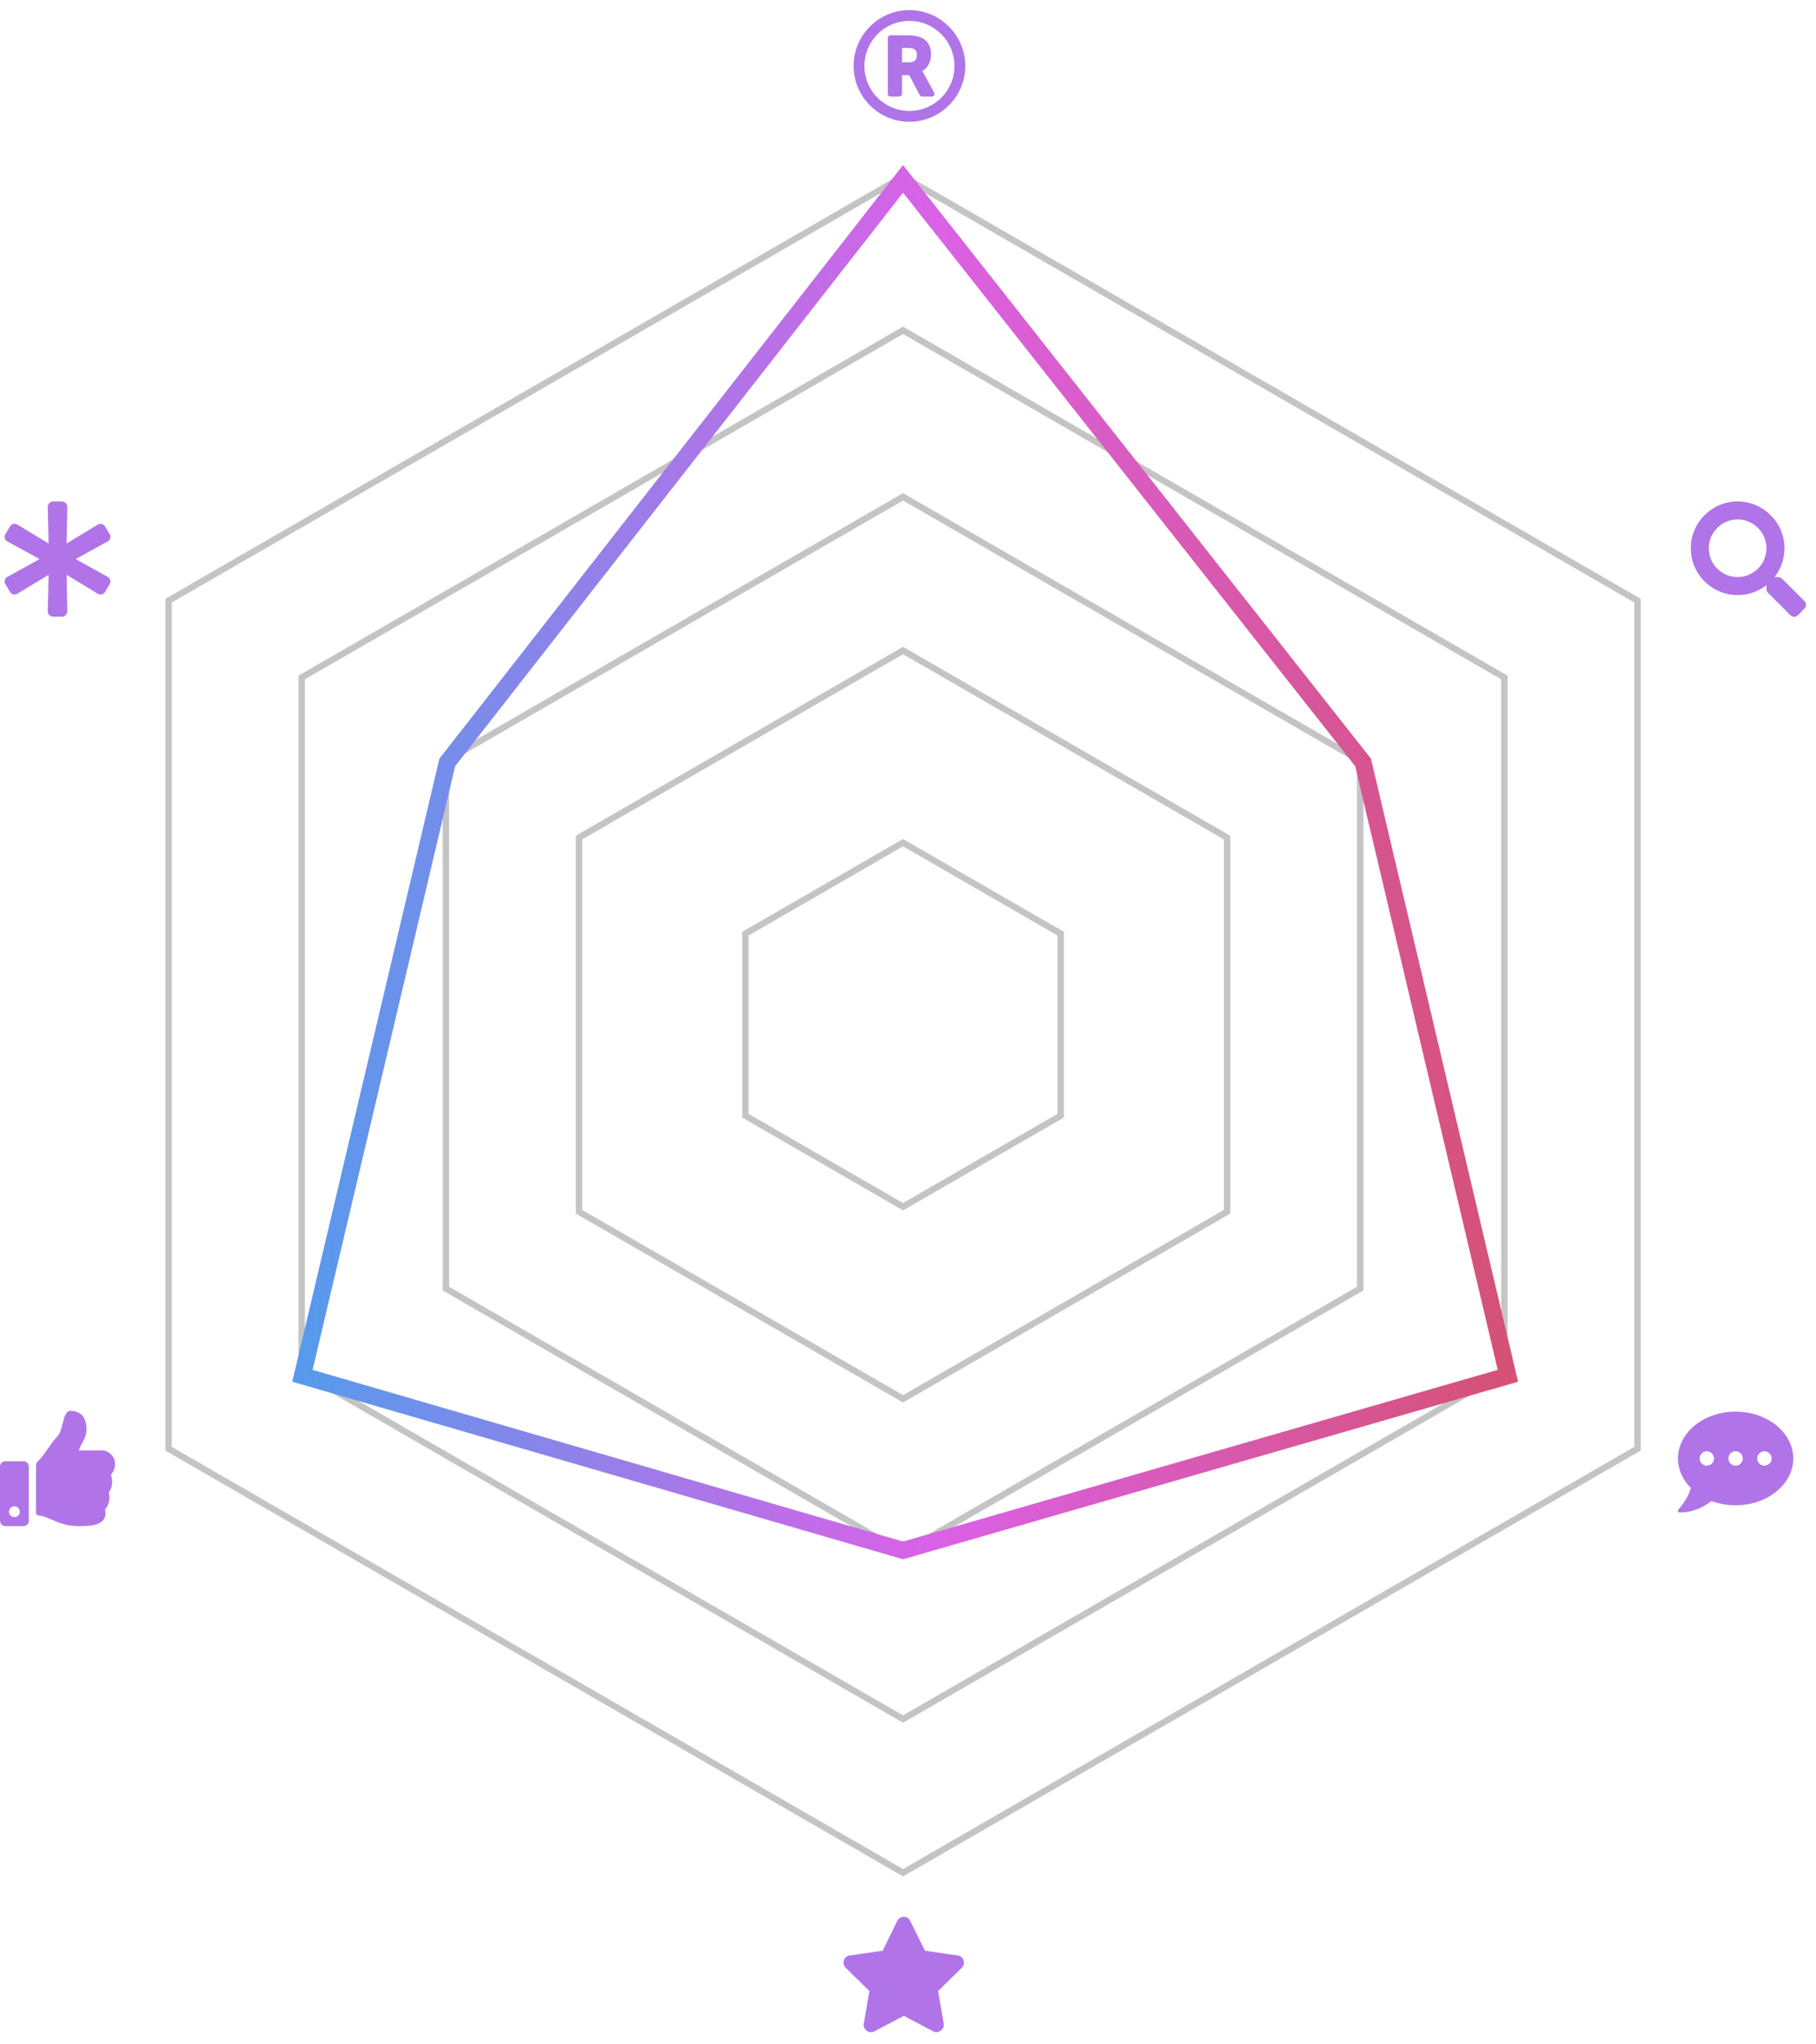 <svg width="183" height="206" viewBox="0 0 183 206" fill="none" xmlns="http://www.w3.org/2000/svg">
<path d="M75.113 94.091L90.999 84.919L106.886 94.091V112.435L90.999 121.607L75.113 112.435V94.091Z" stroke="#C4C4C4" stroke-width="0.645"/>
<path d="M58.346 84.409L91 65.556L123.654 84.409V122.114L91 140.967L58.346 122.114V84.409Z" stroke="#C4C4C4" stroke-width="0.645"/>
<path d="M44.932 76.665L91 50.068L137.068 76.665V129.86L91 156.457L44.932 129.86V76.665Z" stroke="#C4C4C4" stroke-width="0.645"/>
<path d="M30.4 68.274L91 33.287L151.6 68.274V138.249L91 173.236L30.4 138.249V68.274Z" stroke="#C4C4C4" stroke-width="0.645"/>
<path d="M16.986 60.531L91 17.798L165.014 60.531V145.995L91 188.727L16.986 145.995V60.531Z" stroke="#C4C4C4" stroke-width="0.645"/>
<path d="M2.36 147.257H0.545C0.227 147.257 0 147.507 0 147.802V153.247C0 153.565 0.227 153.792 0.545 153.792H2.36C2.655 153.792 2.904 153.565 2.904 153.247V147.802C2.904 147.507 2.655 147.257 2.36 147.257ZM1.452 152.884C1.134 152.884 0.908 152.657 0.908 152.34C0.908 152.045 1.134 151.795 1.452 151.795C1.747 151.795 1.997 152.045 1.997 152.34C1.997 152.657 1.747 152.884 1.452 152.884ZM8.713 144.035C8.713 142.356 7.624 142.175 7.079 142.175C6.603 142.175 6.398 143.083 6.308 143.491C6.172 143.99 6.058 144.489 5.718 144.83C4.992 145.578 4.606 146.509 3.698 147.394C3.653 147.462 3.63 147.53 3.63 147.598V152.453C3.63 152.589 3.744 152.703 3.88 152.726C4.243 152.726 4.719 152.93 5.082 153.089C5.809 153.406 6.693 153.792 7.782 153.792H7.851C8.826 153.792 9.983 153.792 10.437 153.134C10.641 152.862 10.687 152.521 10.573 152.113C10.959 151.727 11.14 151.001 10.959 150.411C11.345 149.889 11.39 149.141 11.163 148.619C11.435 148.346 11.617 147.915 11.594 147.507C11.594 146.804 11.004 146.168 10.256 146.168H7.941C8.123 145.533 8.713 144.988 8.713 144.035Z" fill="#B074E8"/>
<path d="M91.645 1.017C88.537 1.017 86.018 3.558 86.018 6.644C86.018 9.752 88.537 12.271 91.645 12.271C94.731 12.271 97.272 9.752 97.272 6.644C97.272 3.558 94.731 1.017 91.645 1.017ZM91.645 11.181C89.127 11.181 87.108 9.162 87.108 6.644C87.108 4.148 89.127 2.106 91.645 2.106C94.141 2.106 96.183 4.148 96.183 6.644C96.183 9.162 94.141 11.181 91.645 11.181ZM94.141 9.344C92.939 7.143 93.007 7.256 92.939 7.165C93.483 6.848 93.824 6.213 93.824 5.486C93.824 4.307 93.143 3.558 91.532 3.558H89.74C89.581 3.558 89.467 3.694 89.467 3.83V9.457C89.467 9.616 89.581 9.729 89.74 9.729H90.624C90.76 9.729 90.897 9.616 90.897 9.457V7.574H91.623L92.689 9.593C92.734 9.684 92.848 9.729 92.939 9.729H93.892C94.119 9.729 94.232 9.525 94.141 9.344ZM91.645 6.281H90.897V4.828H91.509C92.235 4.828 92.394 5.101 92.394 5.555C92.394 6.031 92.122 6.281 91.645 6.281Z" fill="#B074E8"/>
<path d="M10.846 58.131L7.624 56.339L10.846 54.569C11.118 54.433 11.209 54.093 11.05 53.82L10.596 53.072C10.46 52.799 10.12 52.709 9.847 52.867L6.716 54.773L6.784 51.098C6.784 50.803 6.535 50.53 6.24 50.53H5.355C5.06 50.53 4.81 50.803 4.81 51.098L4.901 54.773L1.747 52.867C1.475 52.709 1.134 52.799 0.998 53.072L0.545 53.82C0.386 54.093 0.476 54.433 0.749 54.569L3.993 56.339L0.749 58.131C0.476 58.267 0.386 58.608 0.545 58.88L0.998 59.629C1.134 59.901 1.475 59.992 1.747 59.833L4.901 57.927L4.81 61.603C4.81 61.898 5.06 62.147 5.355 62.147H6.24C6.535 62.147 6.784 61.898 6.784 61.603L6.716 57.927L9.847 59.833C10.12 59.992 10.46 59.901 10.596 59.629L11.05 58.88C11.209 58.608 11.118 58.267 10.846 58.131Z" fill="#B074E8"/>
<path d="M90.424 193.57L88.949 196.587L85.613 197.064C85.023 197.155 84.796 197.881 85.228 198.312L87.61 200.649L87.043 203.939C86.952 204.529 87.587 204.983 88.109 204.71L91.082 203.145L94.031 204.71C94.553 204.983 95.188 204.529 95.097 203.939L94.53 200.649L96.913 198.312C97.344 197.881 97.117 197.155 96.527 197.064L93.214 196.587L91.717 193.57C91.467 193.048 90.696 193.025 90.424 193.57Z" fill="#B074E8"/>
<path d="M174.9 142.256C171.678 142.256 169.092 144.389 169.092 146.976C169.092 148.11 169.568 149.131 170.385 149.948C170.09 151.105 169.137 152.104 169.137 152.126C169.092 152.172 169.069 152.263 169.092 152.331C169.137 152.399 169.183 152.421 169.273 152.421C170.771 152.421 171.905 151.718 172.45 151.264C173.199 151.536 174.015 151.695 174.9 151.695C178.1 151.695 180.709 149.585 180.709 146.976C180.709 144.389 178.1 142.256 174.9 142.256ZM171.996 147.702C171.588 147.702 171.27 147.384 171.27 146.976C171.27 146.59 171.588 146.25 171.996 146.25C172.382 146.25 172.722 146.59 172.722 146.976C172.722 147.384 172.382 147.702 171.996 147.702ZM174.9 147.702C174.492 147.702 174.174 147.384 174.174 146.976C174.174 146.59 174.492 146.25 174.9 146.25C175.286 146.25 175.626 146.59 175.626 146.976C175.626 147.384 175.286 147.702 174.9 147.702ZM177.805 147.702C177.396 147.702 177.078 147.384 177.078 146.976C177.078 146.59 177.396 146.25 177.805 146.25C178.19 146.25 178.531 146.59 178.531 146.976C178.531 147.384 178.19 147.702 177.805 147.702Z" fill="#B074E8"/>
<path d="M181.841 60.582L179.572 58.313C179.459 58.222 179.322 58.154 179.186 58.154H178.823C179.436 57.36 179.822 56.362 179.822 55.25C179.822 52.663 177.689 50.53 175.102 50.53C172.493 50.53 170.383 52.663 170.383 55.25C170.383 57.859 172.493 59.969 175.102 59.969C176.191 59.969 177.19 59.606 178.006 58.971V59.357C178.006 59.493 178.052 59.629 178.165 59.742L180.412 61.989C180.638 62.215 180.979 62.215 181.183 61.989L181.818 61.353C182.045 61.149 182.045 60.809 181.841 60.582ZM175.102 58.154C173.491 58.154 172.198 56.861 172.198 55.25C172.198 53.662 173.491 52.346 175.102 52.346C176.69 52.346 178.006 53.662 178.006 55.25C178.006 56.861 176.69 58.154 175.102 58.154Z" fill="#B074E8"/>
<path d="M30.477 138.645L91 156.244L151.953 138.645L137.359 76.834L91 18.027L45.071 76.834L30.477 138.645Z" stroke="url(#paint0_linear_1691_3853)" stroke-width="1.717"/>
<defs>
<linearGradient id="paint0_linear_1691_3853" x1="30.475" y1="87.135" x2="151.949" y2="87.135" gradientUnits="userSpaceOnUse">
<stop stop-color="#579AEC"/>
<stop offset="0.528" stop-color="#DB61E6"/>
<stop offset="1" stop-color="#D55175"/>
</linearGradient>
</defs>
</svg>
